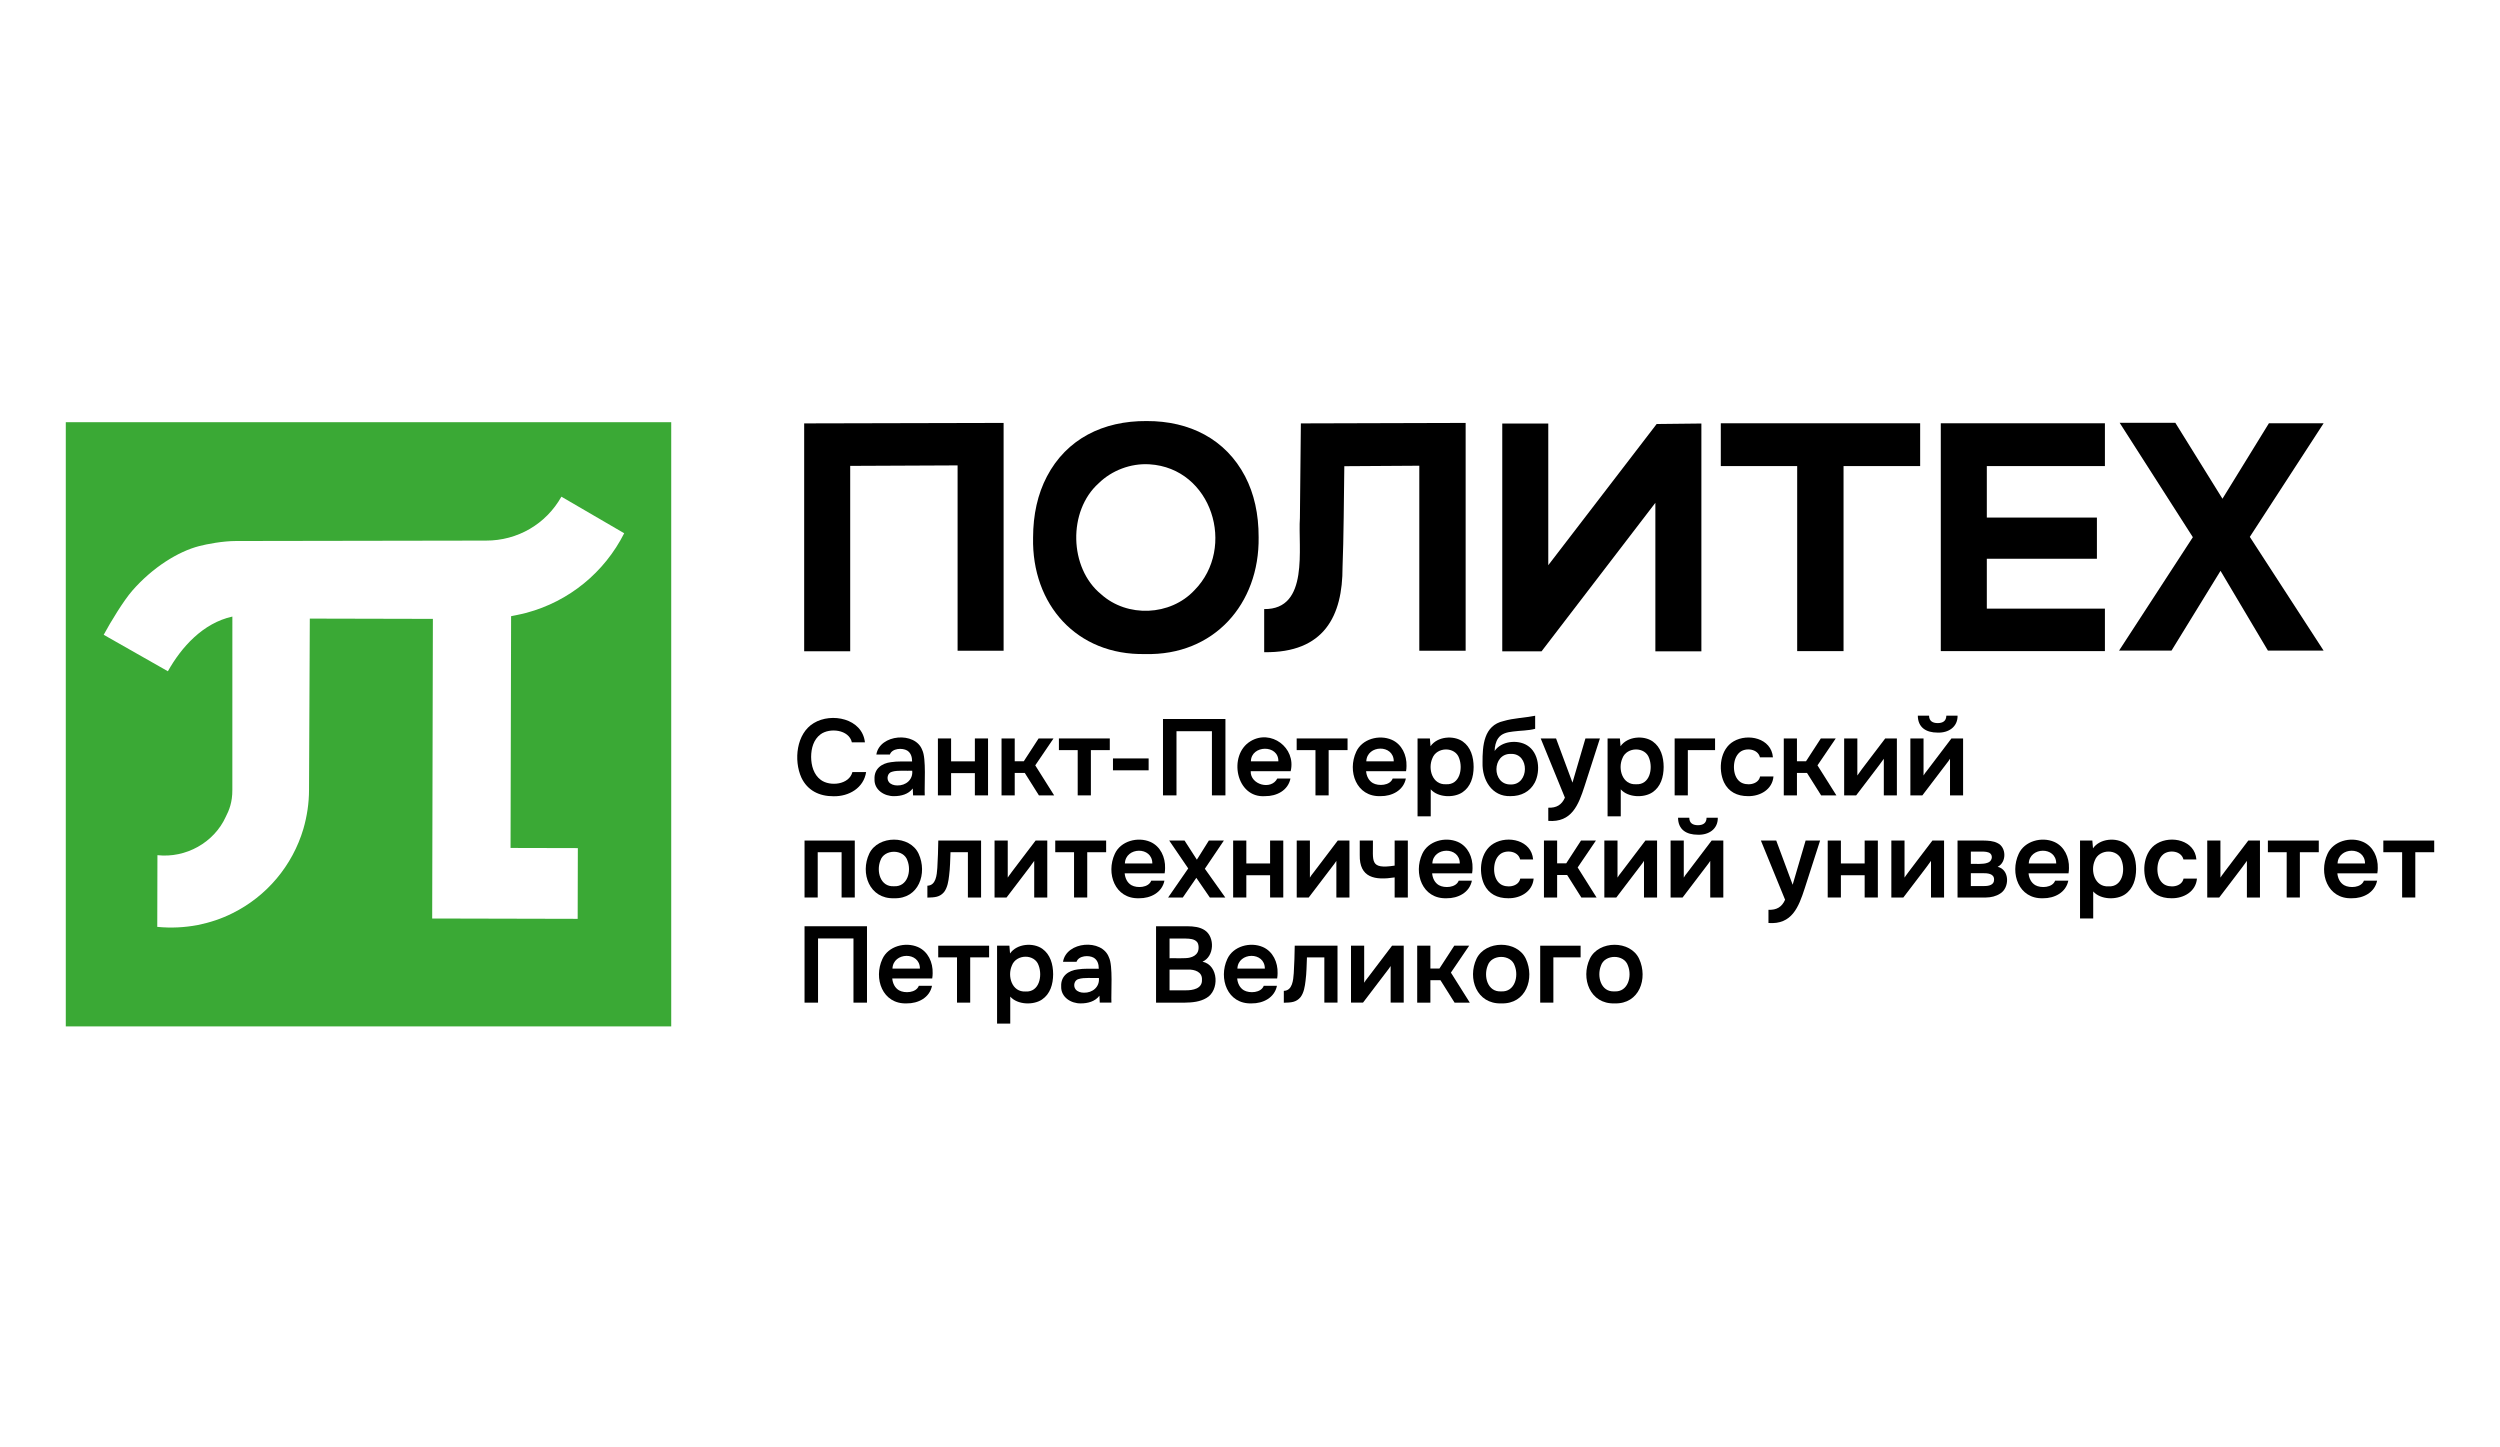 <svg width="190" height="110" viewBox="0 0 190 110" fill="none" xmlns="http://www.w3.org/2000/svg">
<path d="M63.354 60.515C62.246 60.521 61.365 60.065 60.907 59.102C60.311 57.789 60.517 55.743 61.851 54.952C63.194 54.135 65.534 54.597 65.735 56.418H64.742C64.521 55.44 63.052 55.294 62.36 55.81C61.83 56.206 61.651 56.867 61.646 57.518C61.65 58.182 61.84 58.877 62.385 59.275C63.077 59.787 64.537 59.648 64.783 58.675H65.825C65.646 59.88 64.522 60.538 63.354 60.515Z" fill="black"/>
<path d="M67.957 60.507C67.21 60.523 66.427 60.031 66.463 59.209C66.427 58.43 67.011 58.007 67.719 57.924C68.151 57.847 68.868 57.876 69.32 57.871C69.317 57.524 69.232 57.225 68.946 57.041C68.573 56.823 67.799 56.864 67.629 57.345H66.602C66.849 55.795 69.565 55.568 70.092 57.008C70.407 57.636 70.243 59.684 70.281 60.449H69.394L69.369 59.924C69.034 60.366 68.481 60.507 67.957 60.507ZM68.187 59.694C68.842 59.715 69.4 59.251 69.328 58.577C68.886 58.596 68.204 58.523 67.789 58.655C67.454 58.738 67.359 59.177 67.555 59.435C67.697 59.62 67.95 59.693 68.187 59.694H68.187Z" fill="black"/>
<path d="M71.281 60.449V56.122H72.283V57.863H74.09V56.122H75.091V60.449H74.09V58.758H72.283V60.449H71.281Z" fill="black"/>
<path d="M76.117 60.449V56.122H77.119V57.855H77.809L78.934 56.122H80.067L78.679 58.167L80.116 60.45H78.958L77.883 58.742H77.119V60.45H76.117L76.117 60.449Z" fill="black"/>
<path d="M81.905 60.449V57.009H80.477V56.122H84.344V57.009H82.907V60.449H81.905Z" fill="black"/>
<path d="M84.586 58.544V57.641H87.296V58.544H84.586Z" fill="black"/>
<path d="M88.387 60.449V54.644H93.133V60.449H92.106V55.572H89.413V60.449H88.387Z" fill="black"/>
<path d="M96.153 60.507C93.925 60.677 93.32 57.388 95.024 56.343C96.575 55.383 98.524 56.822 98.091 58.61H95.053C95.014 59.643 96.611 60.076 97.073 59.168H98.075C97.893 60.079 97.015 60.517 96.153 60.507L96.153 60.507ZM95.069 57.863H97.155C97.191 56.563 95.081 56.608 95.069 57.863Z" fill="black"/>
<path d="M99.976 60.449V57.009H98.547V56.122H102.414V57.009H100.977V60.449H99.976Z" fill="black"/>
<path d="M104.923 60.507C103.069 60.572 102.39 58.605 103.071 57.136C103.514 56.157 104.819 55.807 105.777 56.225C106.548 56.565 106.919 57.395 106.894 58.216C106.894 58.353 106.882 58.471 106.861 58.61H103.823C103.855 58.977 104.014 59.325 104.336 59.513C104.763 59.757 105.642 59.713 105.843 59.169H106.845C106.663 60.079 105.785 60.517 104.923 60.507L104.923 60.507ZM103.839 57.863H105.925C105.928 56.549 103.886 56.595 103.839 57.863Z" fill="black"/>
<path d="M107.734 62.042V56.122H108.671L108.72 56.713C109.243 55.961 110.474 55.869 111.167 56.352C111.78 56.785 111.992 57.527 111.996 58.29C111.992 59.056 111.774 59.791 111.146 60.215C110.503 60.651 109.29 60.623 108.736 59.989V62.042H107.734ZM109.902 59.603C110.95 59.659 111.186 58.416 110.9 57.641C110.612 56.721 109.187 56.745 108.859 57.632C108.502 58.436 108.857 59.662 109.902 59.603V59.603Z" fill="black"/>
<path d="M114.8 60.506C113.376 60.559 112.635 59.256 112.673 57.969C112.665 56.658 112.766 55.133 114.274 54.799C115.032 54.573 115.908 54.552 116.672 54.397V55.39C116.127 55.535 115.549 55.52 114.989 55.596C114.555 55.647 114.124 55.733 113.864 56.105C113.674 56.367 113.596 56.746 113.593 57.074C114.107 56.308 115.341 56.2 116.056 56.643C116.965 57.193 117.1 58.6 116.639 59.484C116.273 60.169 115.603 60.511 114.8 60.506ZM114.808 59.62C116.232 59.663 116.275 57.245 114.824 57.296C113.378 57.261 113.357 59.647 114.808 59.62Z" fill="black"/>
<path d="M117.669 62.387V61.386C118.291 61.407 118.685 61.177 118.933 60.622L117.094 56.122H118.26L119.508 59.48L120.493 56.122H121.594L120.428 59.743C119.964 61.178 119.452 62.523 117.669 62.387Z" fill="black"/>
<path d="M122.176 62.042V56.122H123.112L123.161 56.713C123.684 55.961 124.915 55.868 125.608 56.351C126.222 56.785 126.434 57.527 126.438 58.289C126.434 59.056 126.215 59.791 125.588 60.215C124.944 60.651 123.732 60.623 123.178 59.989V62.042H122.176ZM124.344 59.603C125.392 59.659 125.628 58.415 125.341 57.64C125.054 56.721 123.628 56.745 123.301 57.632C122.944 58.436 123.298 59.662 124.344 59.603V59.603Z" fill="black"/>
<path d="M127.273 60.449V56.122H130.345V57.009H128.275V60.449H127.273Z" fill="black"/>
<path d="M132.854 60.507C132.024 60.51 131.371 60.178 131.023 59.456C130.564 58.463 130.732 56.929 131.754 56.343C132.833 55.71 134.626 56.096 134.743 57.559H133.757C133.602 56.901 132.679 56.804 132.234 57.16C131.9 57.431 131.781 57.879 131.779 58.297C131.781 58.723 131.906 59.17 132.251 59.423C132.692 59.744 133.636 59.663 133.766 59.012H134.784C134.7 60.002 133.774 60.523 132.854 60.507Z" fill="black"/>
<path d="M135.567 60.449V56.122H136.568V57.855H137.258L138.383 56.122H139.516L138.129 58.167L139.566 60.45H138.407L137.332 58.742H136.568V60.45H135.566L135.567 60.449Z" fill="black"/>
<path d="M140.156 60.449V56.122H141.158V58.938C141.252 58.756 143.11 56.36 143.277 56.122H144.163V60.449H143.17V57.666C143.056 57.866 141.248 60.199 141.068 60.449H140.156Z" fill="black"/>
<path d="M145.188 60.449V56.122H146.189V58.938C146.247 58.83 146.374 58.658 146.452 58.569L148.308 56.122H149.195V60.449H148.201V57.666C148.12 57.799 148.024 57.926 147.93 58.043L146.099 60.449H145.188ZM147.257 55.678C146.385 55.678 145.762 55.291 145.754 54.389H146.608C146.615 54.803 146.88 54.952 147.265 54.956C147.65 54.952 147.915 54.803 147.922 54.389H148.776C148.79 55.253 148.077 55.709 147.257 55.678Z" fill="black"/>
<path d="M61.145 68.21V63.882H64.963V68.21H63.961V64.769H62.146V68.21H61.145Z" fill="black"/>
<path d="M67.949 68.267C66.075 68.329 65.356 66.366 66.065 64.871C66.742 63.465 69.149 63.451 69.813 64.88C70.501 66.37 69.829 68.327 67.949 68.267ZM67.941 67.355C68.981 67.411 69.279 66.2 68.968 65.409C68.687 64.507 67.189 64.512 66.906 65.409C66.593 66.209 66.893 67.416 67.941 67.355Z" fill="black"/>
<path d="M70.481 68.218V67.314C71.141 67.297 71.197 66.487 71.236 65.968C71.277 65.293 71.302 64.539 71.31 63.882H74.562V68.21H73.56V64.769H72.238C72.214 65.343 72.209 65.977 72.131 66.551C72.082 66.969 72.012 67.444 71.753 67.791C71.416 68.191 71.044 68.201 70.481 68.218Z" fill="black"/>
<path d="M75.586 68.21V63.882H76.588V66.699C76.681 66.516 78.539 64.12 78.706 63.882H79.593V68.21H78.6V65.426C78.486 65.627 76.678 67.96 76.498 68.21H75.586Z" fill="black"/>
<path d="M81.628 68.21V64.769H80.199V63.882H84.067V64.769H82.63V68.21H81.628Z" fill="black"/>
<path d="M86.575 68.267C84.721 68.332 84.043 66.366 84.724 64.896C85.166 63.917 86.471 63.568 87.429 63.985C88.201 64.325 88.571 65.155 88.546 65.976C88.546 66.114 88.534 66.231 88.513 66.371H85.475C85.508 66.738 85.666 67.086 85.988 67.274C86.415 67.517 87.294 67.473 87.495 66.929H88.497C88.316 67.84 87.437 68.277 86.576 68.268L86.575 68.267ZM85.491 65.623H87.577C87.58 64.309 85.538 64.356 85.491 65.623Z" fill="black"/>
<path d="M88.778 68.21L90.305 66.001L88.86 63.882H90.026L90.962 65.336L91.873 63.882H93.014L91.569 66.025L93.121 68.21H91.947L90.921 66.715L89.894 68.21H88.777L88.778 68.21Z" fill="black"/>
<path d="M93.719 68.21V63.882H94.721V65.623H96.527V63.882H97.529V68.21H96.527V66.518H94.721V68.21H93.719Z" fill="black"/>
<path d="M98.551 68.21V63.882H99.553V66.699C99.61 66.59 99.737 66.418 99.815 66.329L101.671 63.882H102.558V68.21H101.564V65.426C101.483 65.56 101.387 65.686 101.294 65.804L99.463 68.21H98.551Z" fill="black"/>
<path d="M105.993 68.21V66.683C104.514 66.914 103.299 66.729 103.341 64.966V63.882H104.343C104.37 65.435 104.045 66.088 105.993 65.787V63.882H106.995V68.21H105.993Z" fill="black"/>
<path d="M109.942 68.267C108.088 68.332 107.41 66.366 108.091 64.897C108.533 63.917 109.838 63.568 110.797 63.985C111.568 64.325 111.938 65.155 111.913 65.976C111.913 66.114 111.901 66.232 111.88 66.371H108.842C108.875 66.738 109.033 67.086 109.356 67.274C109.782 67.517 110.662 67.473 110.862 66.929H111.864C111.683 67.84 110.804 68.278 109.943 68.268L109.942 68.267ZM108.859 65.623H110.944C110.947 64.309 108.906 64.356 108.859 65.623Z" fill="black"/>
<path d="M114.627 68.267C113.798 68.271 113.145 67.938 112.796 67.216C112.337 66.223 112.506 64.69 113.527 64.104C114.607 63.47 116.399 63.856 116.516 65.319H115.531C115.375 64.661 114.452 64.565 114.008 64.921C113.674 65.191 113.555 65.639 113.552 66.058C113.554 66.483 113.679 66.93 114.024 67.183C114.465 67.505 115.409 67.423 115.539 66.773H116.557C116.474 67.763 115.547 68.283 114.627 68.267Z" fill="black"/>
<path d="M117.34 68.21V63.882H118.342V65.615H119.032L120.157 63.882H121.29L119.902 65.927L121.339 68.21H120.181L119.105 66.502H118.342V68.21H117.34L117.34 68.21Z" fill="black"/>
<path d="M121.93 68.21V63.882H122.931V66.699C122.989 66.59 123.116 66.418 123.194 66.329L125.05 63.882H125.937V68.21H124.943V65.426C124.862 65.56 124.766 65.686 124.672 65.804L122.841 68.21H121.93Z" fill="black"/>
<path d="M126.965 68.21V63.882H127.967V66.699C128.024 66.59 128.151 66.418 128.229 66.329L130.085 63.882H130.972V68.21H129.978V65.426C129.897 65.56 129.801 65.686 129.708 65.804L127.877 68.21H126.965ZM129.034 63.439C128.162 63.438 127.539 63.051 127.532 62.15H128.385C128.392 62.564 128.658 62.712 129.042 62.716C129.427 62.712 129.692 62.563 129.699 62.15H130.553C130.567 63.014 129.854 63.47 129.034 63.439Z" fill="black"/>
<path d="M134.403 70.148V69.146C135.026 69.167 135.419 68.937 135.667 68.382L133.828 63.882H134.994L136.242 67.241L137.227 63.882H138.328L137.162 67.503C136.698 68.939 136.187 70.283 134.403 70.148Z" fill="black"/>
<path d="M138.906 68.21V63.882H139.908V65.623H141.714V63.882H142.716V68.21H141.714V66.518H139.908V68.21H138.906Z" fill="black"/>
<path d="M143.742 68.21V63.882H144.744V66.699C144.837 66.516 146.696 64.12 146.863 63.882H147.749V68.21H146.756V65.426C146.642 65.627 144.834 67.96 144.654 68.21H143.742Z" fill="black"/>
<path d="M148.773 68.21V63.882H150.736C151.091 63.887 151.498 63.908 151.812 64.075C152.493 64.385 152.514 65.543 151.82 65.877C152.744 66.091 152.738 67.468 152.021 67.906C151.709 68.117 151.308 68.209 150.933 68.21H148.773ZM149.784 65.656C150.147 65.641 150.713 65.705 151.056 65.57C151.37 65.48 151.493 65.071 151.257 64.859C151.094 64.73 150.841 64.724 150.638 64.72H149.784V65.656V65.656ZM149.784 67.339H150.81C151.145 67.341 151.557 67.26 151.549 66.855C151.566 66.38 151.028 66.36 150.679 66.362H149.784V67.339Z" fill="black"/>
<path d="M155.271 68.267C153.416 68.332 152.738 66.366 153.419 64.896C153.861 63.917 155.167 63.568 156.125 63.985C156.896 64.325 157.266 65.155 157.241 65.976C157.241 66.114 157.229 66.231 157.209 66.371H154.17C154.203 66.738 154.361 67.086 154.684 67.274C155.11 67.517 155.99 67.473 156.19 66.929H157.192C157.011 67.84 156.132 68.277 155.271 68.268L155.271 68.267ZM154.187 65.623H156.272C156.275 64.309 154.234 64.356 154.187 65.623Z" fill="black"/>
<path d="M158.082 69.803V63.883H159.018L159.068 64.473C159.59 63.721 160.822 63.629 161.515 64.112C162.128 64.546 162.34 65.288 162.344 66.05C162.34 66.817 162.122 67.551 161.494 67.976C160.851 68.412 159.638 68.383 159.084 67.75V69.803H158.082ZM160.25 67.364C161.298 67.42 161.534 66.176 161.247 65.401C160.96 64.481 159.534 64.506 159.207 65.393C158.85 66.197 159.204 67.423 160.25 67.364Z" fill="black"/>
<path d="M165.038 68.267C164.208 68.271 163.555 67.938 163.207 67.216C162.748 66.223 162.916 64.69 163.937 64.104C165.017 63.47 166.809 63.856 166.926 65.319H165.941C165.786 64.661 164.862 64.565 164.418 64.921C164.084 65.191 163.965 65.639 163.962 66.058C163.964 66.483 164.089 66.93 164.434 67.183C164.875 67.505 165.819 67.423 165.949 66.773H166.968C166.884 67.763 165.957 68.283 165.038 68.267Z" fill="black"/>
<path d="M167.75 68.21V63.882H168.752V66.699C168.845 66.516 170.703 64.12 170.87 63.882H171.757V68.21H170.764V65.426C170.65 65.627 168.842 67.96 168.662 68.21H167.75Z" fill="black"/>
<path d="M173.788 68.21V64.769H172.359V63.882H176.227V64.769H174.79V68.21H173.788Z" fill="black"/>
<path d="M178.739 68.267C176.885 68.332 176.207 66.366 176.888 64.897C177.33 63.917 178.635 63.568 179.593 63.985C180.365 64.325 180.735 65.155 180.71 65.976C180.71 66.114 180.698 66.232 180.677 66.371H177.639C177.672 66.738 177.83 67.086 178.152 67.274C178.579 67.517 179.459 67.473 179.659 66.929H180.661C180.48 67.84 179.601 68.278 178.74 68.268L178.739 68.267ZM177.655 65.623H179.741C179.744 64.309 177.702 64.356 177.655 65.623Z" fill="black"/>
<path d="M182.562 68.21V64.769H181.133V63.882H185V64.769H183.563V68.21H182.562Z" fill="black"/>
<path d="M61.145 76.201V70.395H65.891V76.201H64.864V71.323H62.171V76.201H61.145H61.145Z" fill="black"/>
<path d="M68.911 76.258C67.057 76.323 66.379 74.357 67.06 72.887C67.502 71.908 68.807 71.559 69.765 71.976C70.537 72.316 70.907 73.146 70.882 73.967C70.882 74.105 70.87 74.222 70.849 74.361H67.811C67.844 74.728 68.002 75.076 68.324 75.264C68.751 75.508 69.63 75.464 69.831 74.92H70.833C70.652 75.831 69.773 76.268 68.911 76.258L68.911 76.258ZM67.827 73.614H69.913C69.916 72.3 67.874 72.347 67.827 73.614Z" fill="black"/>
<path d="M72.733 76.2V72.76H71.305V71.873H75.172V72.76H73.735V76.2H72.733Z" fill="black"/>
<path d="M75.777 77.793V71.873H76.714L76.763 72.464C77.286 71.712 78.517 71.62 79.21 72.103C79.823 72.536 80.035 73.278 80.039 74.041C80.035 74.808 79.817 75.542 79.189 75.966C78.546 76.403 77.333 76.374 76.779 75.741V77.793H75.777ZM77.945 75.355C78.993 75.41 79.23 74.167 78.943 73.392C78.655 72.472 77.23 72.497 76.902 73.384C76.546 74.188 76.9 75.414 77.945 75.354V75.355Z" fill="black"/>
<path d="M82.144 76.258C81.398 76.274 80.615 75.782 80.65 74.96C80.615 74.181 81.198 73.758 81.906 73.675C82.339 73.598 83.056 73.627 83.508 73.622C83.505 73.275 83.419 72.977 83.134 72.793C82.76 72.574 81.987 72.615 81.816 73.096H80.79C81.037 71.546 83.752 71.319 84.279 72.76C84.595 73.387 84.431 75.436 84.468 76.2H83.582L83.557 75.675C83.222 76.117 82.669 76.258 82.144 76.258ZM82.374 75.445C83.03 75.466 83.587 75.002 83.516 74.328C83.073 74.347 82.391 74.274 81.976 74.406C81.641 74.489 81.547 74.928 81.742 75.186C81.885 75.371 82.137 75.444 82.375 75.445H82.374Z" fill="black"/>
<path d="M87.86 76.201V70.395H90.241C90.72 70.401 91.197 70.448 91.575 70.707C92.341 71.228 92.29 72.698 91.39 73.088C92.624 73.342 92.694 75.29 91.682 75.851C91.209 76.134 90.622 76.195 90.052 76.201H87.86ZM88.886 72.826C89.212 72.811 90.131 72.864 90.43 72.776C90.681 72.715 90.892 72.6 91.013 72.378C91.133 72.174 91.123 71.741 90.967 71.582C90.765 71.359 90.434 71.339 90.126 71.331H88.886V72.826H88.886ZM88.886 75.264H90.109C90.645 75.27 91.383 75.145 91.349 74.46C91.384 73.859 90.789 73.671 90.29 73.688H88.886V75.264Z" fill="black"/>
<path d="M95.126 76.258C93.272 76.323 92.594 74.357 93.274 72.887C93.717 71.908 95.022 71.559 95.98 71.976C96.751 72.316 97.122 73.146 97.097 73.967C97.097 74.105 97.085 74.222 97.064 74.361H94.026C94.058 74.728 94.217 75.076 94.539 75.264C94.966 75.508 95.845 75.464 96.046 74.92H97.048C96.867 75.831 95.988 76.268 95.126 76.258L95.126 76.258ZM94.042 73.614H96.128C96.131 72.3 94.089 72.347 94.042 73.614Z" fill="black"/>
<path d="M97.57 76.209V75.305C98.231 75.288 98.287 74.478 98.326 73.959C98.367 73.284 98.392 72.53 98.4 71.873H101.651V76.2H100.65V72.76H99.328C99.304 73.334 99.299 73.968 99.221 74.542C99.171 74.96 99.102 75.434 98.843 75.781C98.505 76.182 98.134 76.192 97.57 76.208V76.209Z" fill="black"/>
<path d="M102.676 76.2V71.873H103.678V74.689C103.735 74.581 103.862 74.409 103.94 74.32L105.796 71.873H106.683V76.2H105.689V73.417C105.608 73.55 105.512 73.677 105.419 73.794L103.588 76.2H102.676Z" fill="black"/>
<path d="M107.707 76.2V71.873H108.709V73.606H109.399L110.524 71.873H111.657L110.269 73.918L111.706 76.201H110.548L109.473 74.493H108.709V76.201H107.707L107.707 76.2Z" fill="black"/>
<path d="M114.102 76.258C112.228 76.32 111.509 74.357 112.217 72.862C112.895 71.456 115.301 71.442 115.966 72.871C116.654 74.361 115.981 76.318 114.102 76.258ZM114.094 75.346C115.134 75.402 115.432 74.191 115.12 73.4C114.84 72.498 113.342 72.503 113.059 73.4C112.745 74.2 113.045 75.407 114.094 75.346Z" fill="black"/>
<path d="M117.055 76.2V71.873H120.126V72.76H118.056V76.2H117.055Z" fill="black"/>
<path d="M122.711 76.258C120.837 76.32 120.118 74.357 120.827 72.862C121.504 71.456 123.911 71.442 124.575 72.871C125.263 74.361 124.591 76.318 122.711 76.258ZM122.703 75.346C123.743 75.402 124.041 74.191 123.729 73.4C123.449 72.498 121.951 72.503 121.668 73.4C121.355 74.2 121.655 75.407 122.703 75.346Z" fill="black"/>
<path d="M61.117 49.494V32.178L76.274 32.142V49.457H72.777V35.37L64.615 35.407V49.494H61.117H61.117Z" fill="black"/>
<path d="M94.627 36.2C93.147 33.38 90.422 31.99 87.143 32C83.832 31.977 81.056 33.362 79.564 36.215C78.864 37.552 78.518 39.101 78.514 40.862C78.408 45.94 81.827 49.812 87.027 49.708C92.248 49.842 95.725 45.912 95.656 40.827C95.66 39.066 95.315 37.522 94.627 36.2ZM90.779 44.856C88.95 46.816 85.671 46.958 83.677 45.157C81.246 43.169 81.152 38.828 83.497 36.729C84.49 35.754 85.928 35.2 87.359 35.287C92.106 35.577 93.976 41.612 90.779 44.856Z" fill="black"/>
<path d="M96.078 49.567V46.29C99.533 46.334 98.638 41.605 98.793 39.369L98.866 32.178L111.389 32.142V49.457H107.867V35.395L102.168 35.431C102.138 37.556 102.119 41.082 102.033 43.098C102.043 46.8 100.647 49.631 96.078 49.567V49.567Z" fill="black"/>
<path d="M114.172 49.503V32.187H117.669V42.955L125.906 32.225L129.305 32.187V49.503H125.808V38.214L117.156 49.503H114.172H114.172Z" fill="black"/>
<path d="M136.586 49.485V35.422H130.781V32.169H145.932V35.422H140.109V49.485H136.586Z" fill="black"/>
<path d="M147.5 49.485V32.169H159.973V35.422H150.998V39.335H159.365V42.465H150.998V46.256H159.973V49.484H147.5V49.485Z" fill="black"/>
<path d="M161.047 49.448L166.657 40.827L161.094 32.132H165.325L168.907 37.904L172.437 32.169H176.595L170.986 40.803L176.595 49.448H172.363L168.76 43.383L165.033 49.448H161.047H161.047Z" fill="black"/>
<path d="M5 32.086V78.007H51.013V32.086H5ZM40.024 46.571C39.732 46.657 38.843 46.83 38.843 46.83L38.802 64.444L43.916 64.456L43.903 69.832L32.846 69.806L32.899 47.035L23.545 47.013L23.486 60.037C23.484 61.043 23.335 62.033 23.057 62.994C22.234 65.775 20.277 68.116 17.666 69.406C16.834 69.827 15.945 70.116 15.027 70.303C14.036 70.49 13.001 70.546 11.952 70.442L11.965 64.993C14.121 65.231 16.265 64.041 17.158 62.077C17.407 61.597 17.667 60.97 17.658 60.024C17.651 59.275 17.66 46.859 17.66 46.859C15.426 47.353 13.79 49.176 12.759 51.016L7.881 48.244C8.422 47.24 9.395 45.648 10.053 44.892C11.601 43.118 13.543 41.913 15.143 41.501C15.716 41.353 16.928 41.117 17.933 41.117C22.238 41.117 36.934 41.085 36.934 41.085C39.337 41.091 41.497 39.828 42.667 37.748L47.439 40.527C45.931 43.51 43.246 45.704 40.024 46.57L40.024 46.571Z" fill="#3AA935"/>
</svg>
